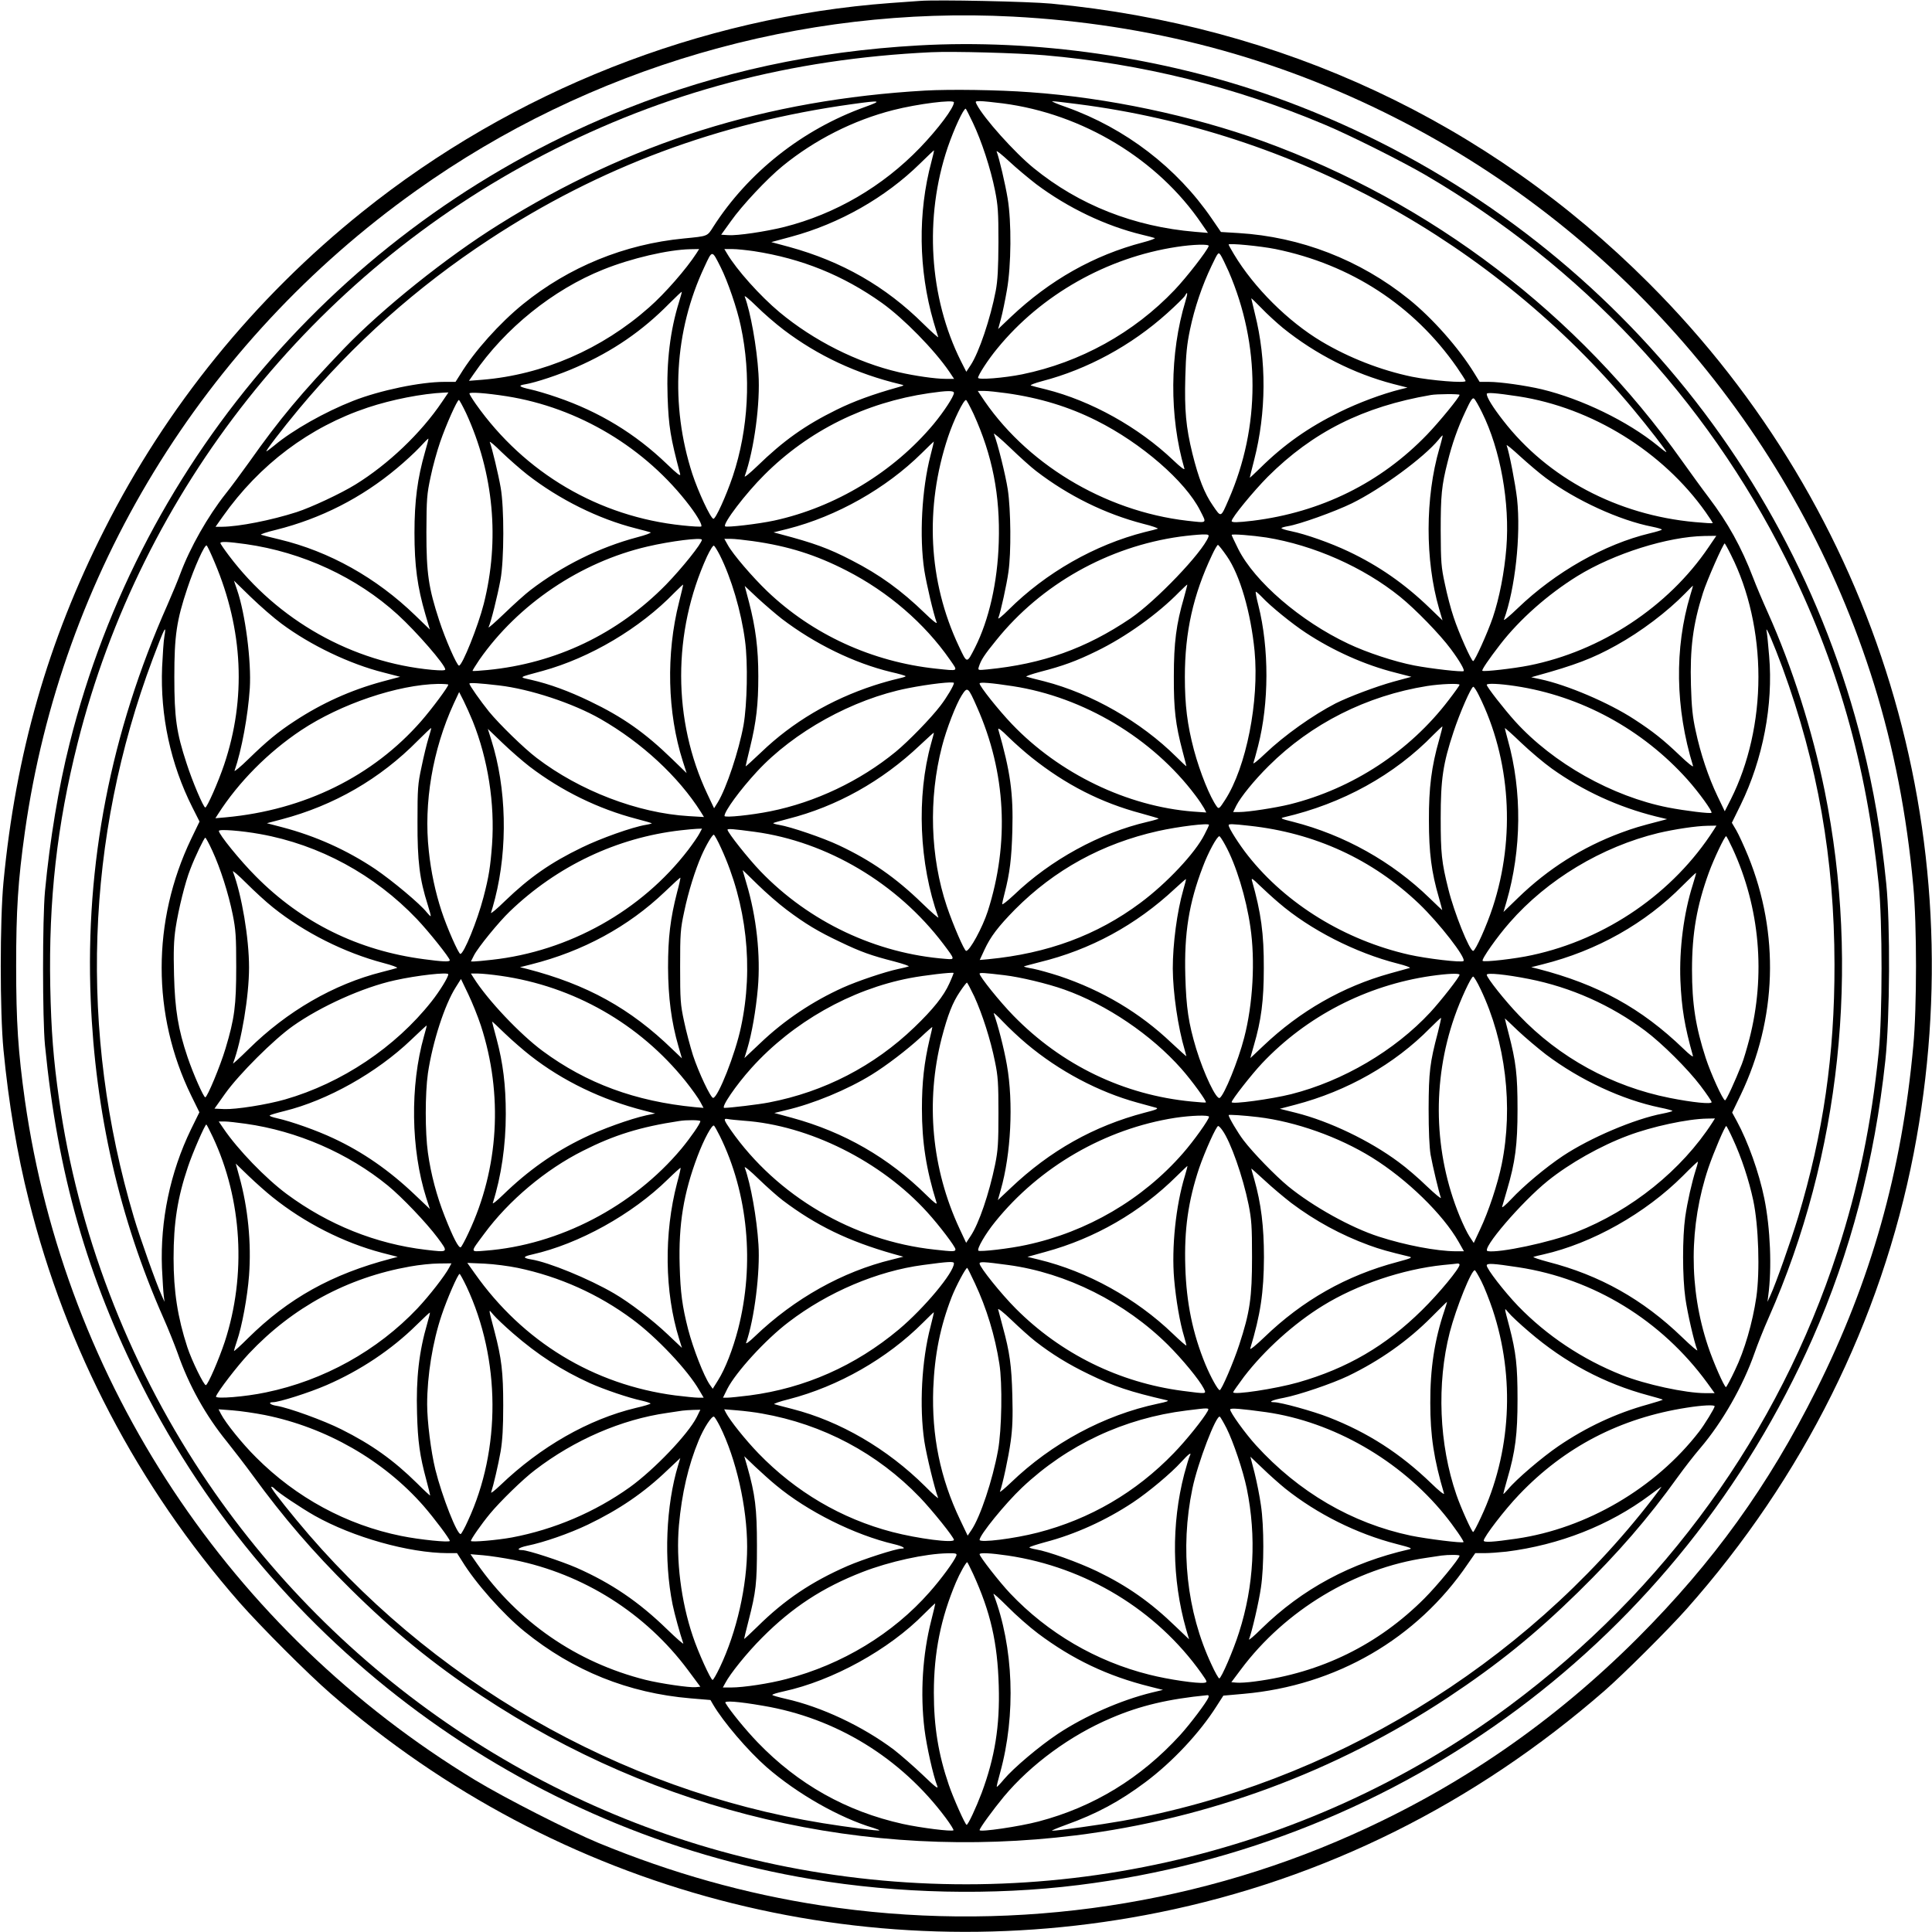  <svg version="1.0" xmlns="http://www.w3.org/2000/svg"
 width="1280pt" height="1280pt" viewBox="0 0 1280 1280"
 preserveAspectRatio="xMidYMid meet"><g transform="translate(0,1280) scale(0.1,-0.1)"
fill="#000000" stroke="none">
<path d="M6095 12794 c-27 -2 -115 -8 -195 -14 -1261 -93 -2502 -583 -3500
-1384 -715 -573 -1298 -1291 -1709 -2106 -374 -738 -587 -1484 -668 -2335 -24
-254 -24 -859 0 -1110 34 -353 91 -692 168 -997 247 -988 722 -1894 1395
-2664 141 -160 451 -471 604 -604 1509 -1315 3526 -1848 5490 -1450 1091 221
2089 718 2950 1468 124 108 426 409 544 542 771 868 1289 1909 1505 3020 409
2113 -242 4251 -1755 5764 -1068 1069 -2434 1707 -3959 1852 -150 14 -756 27
-870 18z m615 -104 c908 -48 1740 -268 2533 -670 1521 -771 2667 -2127 3173
-3753 130 -419 217 -865 260 -1337 24 -255 24 -805 0 -1060 -76 -831 -280
-1556 -643 -2280 -318 -635 -681 -1139 -1182 -1641 -557 -557 -1182 -988
-1894 -1305 -1093 -488 -2324 -651 -3517 -468 -502 77 -987 213 -1475 414
-197 82 -618 296 -818 417 -1624 986 -2715 2633 -2982 4503 -45 322 -58 518
-58 890 0 370 12 563 58 890 241 1706 1176 3239 2592 4247 1146 817 2550 1226
3953 1153z"/>
<path d="M6085 12499 c-689 -39 -1323 -176 -1935 -419 -1836 -729 -3211 -2296
-3689 -4206 -73 -289 -131 -641 -163 -979 -17 -184 -17 -844 0 -1020 84 -852
279 -1534 643 -2255 873 -1728 2532 -2952 4436 -3270 573 -96 1200 -110 1768
-39 2150 266 3983 1630 4863 3620 251 567 412 1182 483 1844 30 280 33 902 6
1170 -35 345 -82 619 -158 924 -494 1987 -1957 3597 -3899 4290 -735 262
-1579 384 -2355 340z m835 -65 c645 -56 1262 -209 1857 -460 165 -69 512 -243
668 -334 1032 -604 1854 -1480 2386 -2541 341 -682 535 -1362 616 -2159 25
-247 25 -862 0 -1110 -48 -475 -136 -899 -273 -1321 -391 -1203 -1145 -2247
-2174 -3011 -1359 -1009 -3101 -1397 -4783 -1067 -1580 310 -2987 1256 -3882
2609 -493 746 -821 1606 -944 2480 -37 260 -52 450 -58 745 -11 573 44 1068
182 1615 422 1673 1555 3102 3092 3897 797 413 1632 633 2563 677 144 7 576
-5 750 -20z"/>
<path d="M6130 12200 c-1054 -61 -1956 -344 -2825 -888 -347 -216 -772 -557
-1025 -820 -283 -295 -429 -470 -628 -752 -53 -74 -123 -169 -156 -210 -119
-150 -237 -358 -301 -530 -15 -41 -54 -135 -86 -208 -376 -847 -545 -1716
-508 -2616 30 -746 190 -1448 481 -2106 33 -74 75 -180 95 -235 74 -213 186
-414 327 -587 44 -55 121 -155 170 -222 204 -280 400 -508 648 -753 283 -280
548 -497 868 -708 1169 -774 2543 -1097 3935 -925 882 110 1724 422 2470 915
330 219 575 417 859 695 268 263 464 489 662 765 44 61 110 146 148 190 147
172 284 413 360 630 19 55 61 161 94 235 476 1077 608 2319 371 3490 -81 398
-215 821 -376 1180 -36 80 -80 184 -98 232 -78 204 -167 364 -295 533 -42 55
-120 163 -175 240 -692 976 -1659 1713 -2779 2120 -472 170 -1031 288 -1541
324 -213 16 -533 20 -695 11z m-400 -109 c-414 -149 -773 -433 -1004 -793 -41
-65 -34 -62 -196 -78 -393 -38 -760 -188 -1065 -435 -154 -125 -322 -312 -414
-463 l-33 -52 -74 0 c-158 0 -427 -56 -605 -126 -186 -73 -399 -193 -521 -295
-26 -21 -49 -39 -53 -39 -8 0 102 144 215 280 361 433 781 808 1261 1123 727
478 1521 775 2404 897 193 27 204 24 85 -19z m590 31 c0 -36 -103 -174 -225
-301 -248 -257 -560 -439 -900 -525 -126 -31 -308 -58 -370 -54 l-47 3 64 89
c73 104 241 283 343 366 213 174 470 304 734 371 161 41 401 71 401 51z m324
-7 c530 -69 1028 -371 1317 -797 l42 -61 -84 7 c-405 34 -769 177 -1070 422
-127 103 -332 332 -378 422 -11 21 -10 22 23 22 19 0 87 -7 150 -15z m498 -5
c1430 -183 2754 -911 3677 -2019 104 -125 221 -276 221 -286 0 -3 -26 16 -57
42 -200 163 -504 310 -769 374 -107 25 -274 49 -350 49 l-61 0 -37 60 c-103
167 -276 362 -431 487 -325 262 -719 414 -1130 439 l-116 7 -61 89 c-231 337
-571 598 -963 738 -61 21 -102 39 -93 39 10 1 86 -8 170 -19z m-696 -124 c58
-122 117 -303 146 -447 20 -100 23 -143 23 -344 -1 -176 -5 -252 -18 -322 -35
-183 -111 -409 -166 -492 l-29 -44 -35 69 c-212 423 -245 954 -88 1418 43 125
104 256 119 256 2 0 23 -42 48 -94z m-275 -257 c-91 -338 -86 -716 14 -1061
14 -47 28 -93 31 -101 3 -8 -41 31 -98 87 -251 249 -540 414 -889 510 l-119
32 133 36 c319 86 624 260 852 484 50 49 91 88 93 88 1 -1 -6 -35 -17 -75z
m694 -149 c211 -158 461 -277 701 -335 38 -9 76 -19 84 -22 8 -2 -27 -16 -78
-29 -325 -85 -617 -250 -875 -494 l-84 -80 18 66 c10 36 28 122 40 192 29 162
31 452 5 607 -15 92 -56 268 -73 311 -4 11 33 -19 83 -65 49 -46 130 -113 179
-151z m1585 -430 c499 -102 916 -373 1202 -783 31 -45 57 -86 58 -91 0 -16
-230 3 -355 28 -207 43 -419 126 -600 234 -221 132 -447 356 -580 578 -19 32
-35 60 -35 64 0 10 211 -10 310 -30z m-442 20 c-11 -33 -147 -208 -226 -291
-270 -284 -625 -480 -1010 -559 -119 -24 -292 -38 -292 -23 0 18 68 123 128
195 290 355 726 602 1187 672 109 17 218 20 213 6z m-3393 -47 c-67 -104 -210
-268 -315 -360 -313 -277 -704 -446 -1104 -479 l-89 -7 32 46 c207 302 525
558 857 691 186 75 431 132 578 135 l58 1 -17 -27z m380 13 c317 -49 591 -160
848 -343 144 -103 347 -310 446 -455 l32 -48 -58 0 c-66 0 -204 20 -308 44
-276 64 -564 209 -791 398 -128 107 -284 281 -347 388 l-18 30 53 0 c29 0 94
-7 143 -14z m-220 -107 c45 -89 109 -274 133 -390 70 -326 51 -682 -53 -994
-45 -133 -115 -287 -129 -282 -20 6 -100 179 -139 297 -148 457 -120 947 80
1372 53 114 49 114 108 -3z m3365 -27 c211 -488 211 -1029 0 -1512 -53 -122
-49 -120 -104 -40 -57 82 -95 181 -136 345 -43 176 -53 287 -47 508 4 153 11
217 31 313 30 144 81 294 143 423 43 90 45 93 60 71 8 -12 32 -61 53 -108z
m-3641 -202 c-59 -189 -84 -396 -76 -629 7 -198 19 -270 83 -511 5 -19 -17 -2
-88 66 -208 200 -447 346 -728 442 -63 22 -142 45 -175 52 -77 17 -86 26 -35
34 67 11 228 64 340 114 240 105 436 240 614 421 44 44 81 79 83 78 1 -2 -7
-32 -18 -67z m3355 5 c-105 -346 -108 -765 -7 -1110 3 -12 -27 11 -73 55 -231
220 -546 395 -844 470 -47 11 -92 23 -100 26 -8 3 26 16 75 29 299 78 590 236
827 449 59 53 113 106 119 117 18 34 19 16 3 -36z m-2662 -190 c227 -172 484
-292 773 -361 29 -7 29 -7 -20 -21 -161 -45 -290 -92 -403 -148 -209 -103
-351 -204 -526 -374 -49 -47 -86 -77 -82 -66 63 177 104 487 91 680 -11 178
-53 410 -91 510 -4 11 30 -17 77 -63 46 -46 127 -116 181 -157z m3308 12 c216
-174 470 -303 731 -371 l94 -24 -45 -11 c-124 -31 -279 -89 -405 -151 -206
-101 -368 -215 -526 -371 -38 -37 -69 -66 -69 -64 0 2 13 55 29 117 81 315 83
661 5 970 -13 53 -24 99 -24 101 0 3 30 -26 68 -65 37 -39 101 -97 142 -131z
m-2180 -430 c0 -23 -67 -125 -134 -206 -265 -318 -652 -552 -1057 -640 -107
-23 -316 -47 -325 -38 -17 17 137 219 260 341 293 293 668 479 1090 541 123
18 166 18 166 2z m348 -2 c221 -31 414 -90 597 -182 296 -148 588 -401 686
-595 45 -89 52 -83 -86 -68 -551 64 -1078 383 -1369 833 l-18 27 43 0 c24 0
90 -7 147 -15z m-3739 -57 c-140 -208 -357 -414 -574 -548 -97 -60 -294 -152
-390 -183 -168 -54 -382 -96 -493 -97 l-44 0 48 68 c244 345 574 593 961 722
160 53 358 92 506 99 l28 1 -42 -62z m426 37 c478 -75 924 -342 1217 -730 51
-68 82 -124 74 -133 -4 -3 -60 0 -125 7 -552 57 -1045 346 -1369 805 -23 33
-42 64 -42 69 0 11 110 3 245 -18z m6705 -1 c487 -75 957 -366 1241 -768 27
-38 48 -71 46 -72 -2 -2 -55 1 -118 7 -514 47 -975 291 -1271 674 -67 86 -108
152 -108 175 0 11 57 7 210 -16z m-390 10 c0 -15 -135 -180 -215 -263 -308
-320 -703 -515 -1155 -571 -102 -12 -140 -13 -140 -2 0 22 144 197 239 293
298 297 632 465 1081 542 38 7 190 8 190 1z m149 -117 c122 -246 185 -598 161
-897 -13 -161 -46 -332 -90 -462 -35 -102 -119 -288 -130 -288 -12 0 -96 189
-129 290 -18 52 -44 151 -58 220 -25 114 -27 145 -28 355 0 234 6 298 46 455
29 118 67 226 117 332 35 76 48 96 58 87 7 -5 31 -47 53 -92z m-6731 -4 c183
-398 224 -840 117 -1264 -37 -146 -142 -409 -164 -409 -14 0 -91 176 -131 299
-71 217 -85 312 -85 586 1 221 3 250 28 366 14 69 43 172 63 230 39 114 113
279 124 279 4 0 25 -39 48 -87z m3362 -5 c125 -275 177 -538 167 -852 -8 -265
-65 -513 -157 -696 -56 -109 -52 -109 -108 10 -202 428 -227 917 -71 1385 37
111 102 245 119 245 4 0 26 -42 50 -92z m415 -379 c215 -165 458 -284 708
-349 62 -15 105 -31 97 -33 -8 -3 -46 -13 -85 -22 -331 -84 -656 -269 -904
-516 -41 -41 -71 -65 -67 -54 16 42 56 224 67 305 19 127 16 413 -4 546 -15
98 -68 310 -92 369 -5 11 43 -30 106 -90 63 -61 141 -131 174 -156z m2671 149
c-94 -325 -95 -738 -2 -1060 l23 -78 -86 83 c-166 160 -336 278 -536 373 -120
57 -284 115 -382 135 -35 7 -63 16 -63 20 0 3 19 9 43 13 76 12 310 96 423
151 197 97 478 304 575 422 13 17 25 29 27 28 1 -1 -8 -40 -22 -87z m-6720
-22 c-50 -174 -70 -324 -70 -536 0 -217 19 -359 73 -543 l29 -98 -96 93 c-259
251 -571 425 -900 504 -59 14 -114 28 -122 31 -8 3 37 18 100 33 295 74 565
211 800 408 52 43 120 106 150 138 30 33 56 59 58 58 2 -1 -8 -41 -22 -88z
m677 -150 c212 -165 472 -294 717 -356 47 -12 92 -24 100 -27 8 -3 -32 -18
-90 -33 -248 -66 -493 -187 -705 -349 -33 -25 -111 -95 -174 -156 -63 -60
-109 -101 -104 -90 15 30 59 206 79 315 24 131 25 476 1 610 -15 87 -57 262
-72 301 -3 9 32 -20 78 -66 47 -45 123 -112 170 -149z m2672 127 c-58 -224
-75 -539 -41 -763 15 -92 60 -286 82 -345 3 -11 -31 16 -77 61 -160 155 -302
257 -485 351 -154 80 -251 115 -474 174 l-45 12 93 23 c326 83 652 268 888
501 43 43 80 78 81 78 1 0 -9 -42 -22 -92z m4077 -150 c197 -147 488 -281 706
-323 34 -7 62 -15 62 -19 0 -3 -35 -14 -78 -24 -302 -72 -627 -257 -876 -496
-55 -53 -96 -87 -92 -76 74 203 113 557 87 800 -11 97 -52 309 -69 354 -3 9
37 -24 90 -73 53 -48 129 -113 170 -143z m-2236 -390 c-40 -104 -349 -426
-516 -540 -296 -200 -582 -302 -948 -338 -63 -6 -64 -6 -57 17 14 45 36 79
115 176 298 371 742 621 1220 687 52 7 117 13 144 14 41 1 47 -1 42 -16z m384
-4 c314 -51 642 -196 885 -392 103 -83 266 -251 337 -347 58 -78 93 -139 85
-146 -8 -8 -218 16 -327 37 -130 25 -315 86 -437 144 -318 150 -620 411 -729
627 -24 48 -44 91 -44 94 0 8 138 -3 230 -17z m2930 -64 c-267 -395 -713 -689
-1190 -784 -101 -20 -301 -43 -309 -35 -6 5 43 77 118 174 129 167 316 332
511 453 243 150 600 262 843 266 l78 1 -51 -75z m-6670 49 c0 -24 -131 -188
-238 -298 -319 -325 -728 -521 -1182 -565 -52 -5 -97 -8 -99 -6 -2 2 19 35 45
74 257 368 670 647 1113 750 153 36 361 62 361 45z m338 -9 c234 -33 418 -91
622 -196 275 -141 516 -349 683 -589 56 -81 63 -76 -92 -60 -423 45 -818 226
-1118 513 -97 93 -227 244 -261 306 l-23 41 43 0 c24 0 89 -7 146 -15z m-3359
-20 c375 -53 735 -220 1006 -467 125 -114 314 -332 315 -363 0 -8 -28 -8 -87
-3 -529 49 -1024 328 -1347 758 -31 41 -56 78 -56 82 0 12 53 9 169 -7z m9840
-73 c117 -232 181 -518 181 -807 0 -291 -65 -576 -182 -809 l-41 -81 -48 100
c-60 125 -113 283 -145 434 -20 90 -27 158 -31 301 -7 244 13 402 79 610 25
81 135 330 145 330 1 0 21 -35 42 -78z m-10046 -50 c188 -445 209 -901 62
-1338 -38 -113 -113 -284 -125 -284 -12 0 -86 174 -124 293 -67 203 -81 302
-81 572 0 275 15 374 86 587 47 141 115 292 128 284 5 -3 29 -54 54 -114z
m3346 50 c76 -151 142 -374 167 -567 20 -146 14 -423 -10 -560 -31 -170 -113
-416 -170 -510 l-25 -40 -45 95 c-230 488 -231 1071 -2 1573 21 44 40 75 46
72 6 -4 23 -32 39 -63z m3360 -8 c86 -124 158 -371 183 -628 31 -332 -55 -768
-195 -985 -38 -59 -42 -62 -55 -45 -45 61 -111 224 -152 376 -44 167 -60 296
-60 483 0 297 55 544 180 808 17 37 35 67 39 67 4 0 31 -34 60 -76z m-6264
-446 c192 -143 453 -268 678 -324 l108 -28 -120 -32 c-209 -57 -399 -143 -580
-262 -109 -71 -184 -133 -305 -251 -54 -53 -96 -87 -92 -77 47 135 89 365 101
546 11 180 -30 496 -85 654 l-20 59 112 -109 c62 -60 154 -140 203 -176z
m2634 143 c-87 -343 -78 -733 25 -1055 l25 -78 -97 94 c-179 174 -327 278
-544 382 -141 68 -267 114 -389 142 -83 19 -90 14 76 59 313 86 644 281 874
519 30 30 56 54 57 53 1 -1 -11 -53 -27 -116z m3345 29 c-51 -174 -67 -299
-67 -520 -1 -220 11 -320 58 -498 14 -52 25 -96 25 -98 0 -3 -30 25 -67 62
-234 232 -560 419 -874 500 -57 14 -111 28 -119 31 -8 2 35 17 95 33 144 37
236 70 370 136 192 93 407 247 549 393 28 28 51 49 52 48 1 -1 -9 -40 -22 -87z
m-2664 -140 c218 -166 478 -293 722 -352 54 -12 98 -25 98 -28 0 -4 -26 -11
-57 -18 -32 -7 -100 -26 -152 -43 -288 -94 -541 -244 -748 -443 -57 -54 -103
-96 -103 -93 0 3 13 59 29 124 42 171 55 287 55 473 0 184 -18 323 -62 492
l-28 106 85 -80 c48 -44 120 -106 161 -138z m6019 158 c-106 -352 -100 -750
18 -1133 3 -11 -37 21 -89 71 -109 104 -177 158 -300 238 -168 110 -447 229
-623 266 l-60 13 35 10 c254 70 373 115 529 202 163 90 338 223 456 344 27 28
50 51 51 51 1 0 -6 -28 -17 -62z m-2838 -14 c57 -61 200 -177 290 -236 182
-120 393 -214 592 -264 l108 -28 -118 -32 c-116 -32 -296 -100 -384 -144 -151
-78 -339 -211 -467 -333 -47 -45 -82 -73 -78 -62 4 11 18 61 31 112 73 283 74
648 2 933 -13 50 -20 90 -17 90 3 0 22 -16 41 -36z m3449 -469 c233 -638 343
-1264 344 -1965 1 -600 -74 -1118 -241 -1674 -47 -156 -148 -441 -183 -517
l-20 -44 5 40 c25 183 14 448 -26 645 -35 172 -109 378 -182 512 l-31 57 57
118 c240 503 258 1066 49 1581 -27 66 -62 142 -78 170 l-30 51 58 118 c148
303 217 664 189 987 -6 77 -14 152 -17 166 -9 46 46 -83 106 -245z m-10721
208 c-5 -27 -11 -118 -15 -203 -13 -322 56 -642 201 -930 l47 -93 -56 -116
c-260 -544 -260 -1164 0 -1698 l55 -112 -56 -114 c-138 -285 -204 -604 -192
-917 4 -80 9 -163 12 -185 l5 -40 -20 45 c-33 71 -144 383 -183 515 -365 1228
-321 2512 125 3700 79 210 92 234 77 148z m2216 -324 c207 -24 491 -118 673
-222 274 -157 517 -382 665 -616 l21 -34 -101 6 c-338 20 -723 168 -1008 386
-83 63 -246 222 -315 306 -57 71 -130 174 -130 186 0 7 67 3 195 -12z m3015
16 c0 -16 -48 -97 -89 -150 -63 -83 -212 -236 -297 -306 -237 -194 -532 -334
-830 -394 -124 -25 -304 -44 -304 -31 0 32 103 173 215 294 244 264 635 480
998 552 140 28 307 47 307 35z m390 -21 c469 -72 926 -345 1210 -724 23 -30
48 -68 57 -84 l15 -29 -86 6 c-437 34 -888 251 -1202 580 -87 91 -214 250
-214 269 0 10 77 4 220 -18z m-3740 10 c0 -14 -106 -157 -179 -241 -320 -366
-774 -590 -1295 -638 l-69 -6 18 28 c135 211 331 409 550 555 262 174 640 302
908 307 37 0 67 -2 67 -5z m6700 -1 c0 -4 -32 -49 -72 -101 -258 -339 -636
-587 -1053 -691 -94 -23 -275 -51 -334 -51 l-41 0 21 43 c30 58 118 167 214
262 282 281 650 466 1050 530 89 14 215 19 215 8z m368 -8 c436 -65 844 -287
1142 -620 75 -84 167 -211 159 -220 -8 -7 -173 13 -287 35 -371 73 -762 293
-1014 571 -73 81 -188 228 -188 242 0 11 82 8 188 -8z m-240 -62 c210 -421
244 -940 92 -1403 -40 -123 -115 -290 -130 -290 -24 0 -126 254 -164 408 -45
180 -51 237 -51 472 0 257 15 360 85 571 41 125 117 299 131 299 5 0 22 -26
37 -57z m-3325 -78 c192 -433 216 -900 71 -1353 -35 -108 -119 -262 -143 -262
-12 0 -86 171 -128 295 -110 328 -122 713 -32 1060 29 114 93 279 130 337 39
61 42 59 102 -77z m-3341 -93 c101 -252 147 -546 128 -817 -11 -147 -21 -213
-57 -350 -41 -157 -130 -375 -153 -375 -12 0 -90 177 -125 285 -40 122 -70
260 -84 397 -35 316 25 671 165 976 l36 77 30 -59 c16 -32 43 -93 60 -134z
m3703 -241 c226 -180 459 -299 726 -370 61 -17 113 -32 115 -34 2 -2 -31 -12
-74 -22 -315 -73 -642 -252 -884 -484 -43 -40 -78 -68 -78 -61 0 7 7 40 16 73
34 132 46 229 51 412 7 250 -13 393 -93 672 -4 15 19 -2 68 -51 41 -40 110
-101 153 -135z m2700 119 c-51 -179 -69 -319 -68 -535 0 -215 17 -344 66 -512
13 -46 23 -83 22 -83 -1 0 -38 36 -83 79 -250 243 -565 419 -904 506 -81 20
-89 24 -63 30 389 90 733 280 994 549 30 30 56 54 57 53 2 -1 -8 -41 -21 -87z
m-6696 10 c-11 -35 -32 -121 -46 -190 -25 -115 -27 -143 -27 -365 -1 -260 14
-381 68 -550 13 -41 22 -75 19 -75 -3 0 -14 12 -26 26 -43 55 -227 209 -342
287 -187 125 -393 218 -614 276 l-103 27 99 26 c345 91 651 267 902 522 47 47
86 84 88 83 1 -2 -7 -32 -18 -67z m7442 -202 c207 -148 441 -255 689 -317 l75
-18 -45 -12 c-139 -36 -173 -46 -260 -78 -256 -95 -483 -238 -682 -431 l-97
-94 20 68 c100 344 104 733 9 1071 -11 40 -20 76 -20 79 0 3 49 -40 108 -97
60 -57 151 -134 203 -171z m-6772 13 c213 -162 455 -280 707 -346 54 -14 99
-27 102 -29 2 -2 -16 -7 -40 -11 -90 -15 -298 -89 -423 -150 -207 -100 -347
-198 -509 -354 -54 -53 -96 -88 -93 -78 4 10 16 53 27 95 85 335 76 731 -25
1050 l-23 73 98 -94 c54 -52 135 -122 179 -156z m2660 154 c-98 -352 -80 -798
48 -1153 3 -9 -45 33 -108 94 -174 169 -339 284 -552 384 -104 49 -317 122
-395 135 -24 4 -41 9 -39 12 3 2 47 15 98 28 321 81 622 249 874 488 50 47 91
84 92 83 1 -1 -7 -33 -18 -71z m1841 -540 c0 -3 -13 -32 -30 -64 -61 -122
-250 -323 -425 -453 -287 -214 -614 -335 -1007 -373 l-57 -5 31 67 c40 87 91
154 203 268 262 263 577 436 947 519 134 30 338 55 338 41z m268 -6 c433 -47
814 -222 1123 -516 134 -128 315 -361 295 -380 -11 -12 -246 16 -361 42 -423
96 -812 334 -1066 655 -58 73 -129 184 -129 203 0 9 23 9 138 -4z m3077 -26
c-267 -418 -712 -725 -1205 -831 -107 -24 -318 -48 -327 -38 -10 9 96 160 179
254 249 285 610 502 985 593 107 25 250 47 327 48 l58 1 -17 -27z m-9631 -29
c392 -70 758 -269 1038 -563 79 -83 217 -256 218 -273 0 -12 -52 -9 -171 7
-435 57 -810 242 -1114 549 -104 104 -245 278 -245 301 0 13 148 2 274 -21z
m2910 4 c-9 -18 -43 -67 -74 -108 -308 -403 -790 -673 -1302 -729 -54 -6 -106
-11 -118 -11 l-20 0 20 40 c27 53 164 221 237 291 314 302 711 490 1133 538
41 5 90 9 108 10 l33 1 -17 -32z m366 11 c480 -65 945 -341 1249 -742 80 -106
79 -105 18 -100 -461 35 -905 244 -1229 581 -80 83 -218 257 -218 275 0 8 38
5 180 -14z m-222 -109 c169 -368 216 -790 131 -1185 -37 -177 -151 -465 -184
-469 -16 -2 -97 170 -134 283 -18 57 -45 158 -59 225 -24 111 -26 141 -26 361
0 222 2 249 27 365 27 131 73 276 114 370 31 71 72 140 82 140 4 0 27 -41 49
-90z m3339 22 c72 -130 139 -349 167 -543 33 -222 17 -512 -41 -734 -39 -152
-132 -381 -162 -399 -22 -14 -104 157 -156 326 -51 170 -66 271 -72 483 -8
282 24 482 116 722 35 94 94 203 110 203 3 0 21 -26 38 -58z m3362 -24 c181
-392 220 -839 111 -1262 -16 -61 -38 -136 -50 -166 -45 -114 -103 -240 -111
-240 -14 0 -94 176 -128 280 -67 206 -91 359 -91 585 0 243 32 425 112 645 32
88 104 240 114 240 3 0 22 -37 43 -82z m-10072 -15 c53 -115 106 -280 135
-423 20 -100 23 -144 23 -345 0 -257 -11 -343 -71 -542 -35 -117 -121 -323
-134 -323 -11 0 -79 153 -117 265 -63 186 -84 316 -90 545 -4 159 -2 229 11
315 18 118 63 302 97 387 32 84 92 208 99 208 4 0 25 -39 47 -87z m403 -376
c206 -165 472 -299 730 -367 58 -15 98 -30 90 -33 -8 -3 -53 -15 -100 -27
-318 -80 -629 -260 -883 -511 -60 -59 -106 -101 -103 -94 56 146 106 446 106
635 0 194 -48 480 -107 636 -4 10 36 -24 88 -76 52 -52 132 -126 179 -163z
m3401 -14 c125 -94 210 -145 354 -213 139 -67 208 -91 360 -130 61 -16 103
-31 95 -33 -8 -3 -40 -11 -70 -17 -88 -19 -267 -79 -365 -123 -200 -90 -389
-216 -548 -368 l-105 -99 19 62 c30 100 57 254 70 401 19 217 -9 474 -76 696
-14 47 -25 85 -25 86 0 2 44 -41 98 -94 55 -54 141 -129 193 -168z m6004 165
c-60 -189 -90 -425 -82 -633 8 -185 28 -304 83 -500 4 -12 -21 6 -62 46 -280
270 -566 427 -964 530 l-45 11 75 19 c360 90 681 271 929 523 47 47 86 84 88
83 1 -2 -9 -37 -22 -79z m-6729 -49 c-45 -175 -60 -300 -60 -499 1 -199 22
-361 69 -523 l23 -79 -62 59 c-280 272 -567 431 -966 534 l-45 11 75 19 c342
86 643 250 884 480 56 54 102 96 104 94 1 -1 -8 -45 -22 -96z m3986 -70 c207
-178 508 -332 788 -403 52 -13 88 -26 80 -29 -8 -2 -67 -19 -130 -36 -313 -87
-597 -249 -840 -480 -47 -44 -85 -81 -86 -81 -1 0 10 37 23 83 49 167 66 297
66 512 1 229 -18 368 -79 583 -5 17 8 9 49 -32 31 -30 89 -83 129 -117z m-632
87 c-42 -146 -70 -360 -70 -523 1 -160 34 -389 80 -543 5 -19 10 -36 10 -38 0
-2 -44 38 -99 89 -209 199 -457 347 -744 443 -59 19 -137 41 -172 48 -36 6
-63 13 -61 15 2 2 48 14 102 28 338 82 640 246 899 488 39 36 71 64 72 63 2
-1 -6 -33 -17 -70z m-1550 -621 c-37 -83 -107 -171 -232 -291 -267 -257 -598
-428 -963 -498 -65 -13 -258 -36 -296 -36 -26 0 77 151 181 266 272 301 656
519 1048 594 93 18 279 40 290 34 1 0 -11 -32 -28 -69z m365 54 c103 -12 287
-56 396 -95 280 -99 577 -300 776 -525 70 -79 170 -217 162 -223 -2 -2 -44 1
-94 6 -450 43 -861 241 -1181 569 -90 92 -224 259 -224 278 0 8 31 6 165 -10z
m-3685 6 c0 -19 -57 -112 -111 -180 -239 -303 -595 -541 -970 -649 -122 -35
-327 -67 -403 -64 l-65 3 71 100 c92 129 322 358 448 447 185 131 465 257 675
303 147 33 355 56 355 40z m347 -10 c484 -69 920 -318 1225 -698 43 -54 87
-116 98 -138 l21 -39 -58 5 c-393 38 -717 157 -1008 372 -151 112 -366 339
-458 486 l-17 27 47 0 c27 0 94 -7 150 -15z m6353 7 c0 -15 -124 -173 -194
-249 -236 -254 -578 -455 -921 -542 -132 -33 -395 -69 -395 -53 0 15 133 185
202 258 294 311 691 516 1118 578 112 16 190 19 190 8z m460 -28 c278 -55 543
-173 770 -343 111 -83 282 -253 366 -364 41 -54 74 -103 74 -109 0 -15 -127
-2 -278 28 -382 76 -731 267 -998 547 -91 94 -214 249 -214 269 0 15 128 2
280 -28z m-320 -69 c165 -346 217 -776 139 -1160 -26 -128 -88 -315 -143 -430
l-42 -90 -27 41 c-15 22 -45 84 -67 138 -171 417 -183 890 -34 1318 40 116
111 268 124 268 5 0 28 -38 50 -85z m-6624 -240 c148 -455 119 -946 -81 -1371
-23 -50 -47 -94 -52 -97 -14 -9 -51 64 -106 203 -53 134 -92 279 -112 423 -19
135 -19 392 0 526 31 208 111 455 185 571 l34 54 48 -100 c26 -54 64 -148 84
-209z m3269 193 c53 -116 108 -287 137 -432 20 -96 23 -142 23 -341 0 -198 -3
-245 -22 -340 -40 -193 -107 -392 -163 -475 l-29 -44 -44 94 c-185 397 -226
841 -118 1263 40 153 72 235 121 307 22 33 43 60 46 60 3 0 25 -42 49 -92z
m346 -313 c215 -181 478 -320 734 -390 55 -15 111 -30 124 -34 19 -6 3 -13
-76 -33 -335 -88 -626 -251 -887 -499 l-85 -80 19 67 c68 237 85 578 41 828
-19 110 -61 271 -87 341 -4 11 23 -14 61 -54 38 -40 108 -106 156 -146z m2725
74 c-53 -201 -60 -260 -61 -504 0 -149 5 -257 13 -305 14 -77 55 -249 68 -285
4 -11 -37 23 -92 75 -54 53 -139 126 -189 162 -190 141 -456 269 -678 325
l-108 27 103 27 c343 90 657 268 893 508 38 38 71 69 72 67 2 -2 -8 -45 -21
-97z m716 -145 c226 -170 505 -300 756 -352 45 -9 82 -19 82 -22 0 -3 -29 -11
-65 -18 -185 -35 -479 -160 -660 -280 -114 -76 -261 -199 -344 -288 -36 -38
-62 -60 -59 -49 3 11 18 60 32 110 55 185 70 301 70 535 0 230 -10 315 -59
503 -14 53 -25 98 -25 100 0 1 39 -36 87 -82 49 -46 132 -116 185 -157z
m-6728 -8 c213 -167 474 -293 754 -364 l73 -19 -58 -12 c-108 -24 -298 -92
-418 -151 -196 -95 -366 -215 -531 -375 -41 -40 -72 -65 -69 -55 56 176 86
382 86 589 0 191 -18 337 -61 498 -17 62 -30 113 -30 115 0 2 39 -34 86 -80
47 -45 123 -111 168 -146z m-705 129 c-93 -329 -87 -750 15 -1071 l24 -74
-100 95 c-169 161 -345 283 -538 373 -110 52 -276 111 -373 133 -32 7 -54 15
-50 19 4 4 48 17 97 29 285 70 612 254 840 472 56 54 102 96 103 95 1 -1 -7
-33 -18 -71z m3350 -20 c-36 -154 -51 -285 -51 -460 0 -222 28 -402 97 -623 5
-16 -16 0 -67 50 -251 248 -546 418 -890 512 l-118 32 77 19 c181 42 406 135
568 235 96 59 235 165 325 248 41 39 76 69 77 68 1 0 -7 -37 -18 -81z m2176
-516 c249 -30 534 -131 755 -268 232 -144 471 -377 574 -559 l35 -62 -57 0
c-124 1 -331 40 -507 97 -184 59 -437 200 -600 333 -84 69 -233 222 -296 305
-37 48 -99 153 -99 167 0 5 102 -2 195 -13z m-325 2 c0 -18 -101 -160 -173
-242 -267 -306 -635 -521 -1037 -607 -108 -24 -308 -47 -318 -38 -11 12 46
111 111 191 295 366 731 617 1192 689 105 16 225 20 225 7z m-3082 -26 c432
-30 910 -269 1216 -607 80 -88 186 -228 186 -245 0 -16 -14 -16 -138 -2 -540
58 -1045 355 -1351 793 -47 68 -50 78 -18 72 12 -3 59 -7 105 -11z m6417 -12
c-204 -316 -535 -582 -904 -727 -169 -67 -511 -139 -585 -125 -46 10 225 326
399 466 144 116 350 232 530 299 158 60 396 111 524 113 l53 1 -17 -27z
m-6705 9 c0 -16 -64 -108 -125 -182 -320 -383 -811 -639 -1299 -676 -104 -8
-103 -16 -8 112 163 221 407 426 655 550 205 104 379 158 637 197 48 8 140 7
140 -1z m-3013 -17 c342 -48 680 -195 943 -410 94 -77 255 -246 329 -345 74
-100 75 -98 -79 -80 -329 39 -644 165 -920 369 -140 104 -324 294 -419 434
l-32 47 38 0 c21 0 84 -7 140 -15z m-217 -88 c195 -415 223 -916 79 -1357 -39
-117 -110 -282 -125 -287 -12 -4 -94 163 -123 252 -64 196 -91 370 -91 589 0
236 26 400 95 605 30 91 113 281 122 281 2 0 22 -38 43 -83z m3359 7 c187
-379 232 -849 121 -1280 -35 -134 -85 -263 -133 -339 l-35 -56 -20 28 c-39 57
-109 236 -143 366 -39 153 -51 242 -56 422 -8 274 26 480 118 724 42 112 98
216 110 203 4 -4 21 -34 38 -68z m3330 37 c55 -77 135 -305 173 -491 20 -101
23 -144 23 -350 0 -267 -14 -364 -85 -580 -37 -114 -117 -300 -129 -300 -12 0
-60 87 -95 171 -84 204 -126 408 -133 646 -8 246 19 436 92 655 38 110 113
278 126 278 4 0 17 -13 28 -29z m3381 -55 c58 -125 107 -274 136 -410 35 -166
45 -469 20 -641 -25 -169 -78 -352 -141 -482 -29 -62 -57 -113 -60 -113 -11 0
-84 165 -119 271 -128 382 -126 800 3 1183 36 105 109 276 118 276 2 0 22 -38
43 -84z m-244 -203 c-28 -89 -56 -213 -71 -316 -19 -135 -19 -397 1 -538 14
-100 58 -290 79 -344 5 -11 -41 28 -101 86 -259 250 -545 411 -889 499 -60 16
-103 31 -95 33 8 3 38 10 65 16 323 73 676 272 925 521 52 53 97 95 99 94 1
-2 -4 -24 -13 -51z m-9431 -184 c213 -171 471 -302 725 -369 l105 -27 -45 -12
c-391 -102 -680 -263 -947 -527 -51 -51 -93 -89 -93 -84 0 4 9 33 20 66 33 96
69 289 80 434 16 214 -7 448 -64 653 l-24 88 86 -83 c48 -46 119 -109 157
-139z m3380 -21 c221 -167 435 -271 735 -356 l65 -18 -75 -19 c-327 -79 -647
-258 -909 -509 -35 -34 -61 -53 -58 -43 55 156 94 471 82 652 -11 176 -51 400
-91 510 -4 11 38 -23 92 -76 54 -52 126 -116 159 -141z m2665 161 c-60 -196
-89 -475 -71 -683 12 -138 38 -290 66 -381 8 -28 15 -54 15 -59 0 -5 -40 30
-89 77 -244 235 -567 414 -890 492 l-74 18 119 33 c328 89 629 263 869 501 39
38 71 69 72 68 1 -1 -6 -30 -17 -66z m-3364 -46 c-88 -335 -83 -724 13 -1032
l19 -61 -92 87 c-104 99 -255 214 -358 274 -166 97 -434 207 -549 225 -58 10
-55 19 8 33 307 69 661 265 898 498 44 43 82 77 84 76 2 -1 -8 -46 -23 -100z
m4069 -133 c160 -120 330 -212 515 -280 74 -27 128 -42 265 -75 26 -6 16 -11
-77 -36 -337 -89 -627 -253 -882 -499 -54 -52 -96 -86 -93 -75 68 225 90 372
91 605 0 205 -19 357 -64 516 -11 38 -20 70 -20 72 0 2 39 -33 88 -78 48 -45
128 -112 177 -150z m-2235 -400 c0 -61 -197 -297 -365 -438 -288 -241 -622
-389 -988 -437 -65 -8 -131 -15 -148 -15 l-29 0 29 59 c57 111 253 326 406
442 260 199 588 338 890 378 171 23 205 25 205 11z m360 -11 c385 -52 774
-247 1059 -530 96 -96 206 -230 235 -286 20 -40 26 -39 -138 -18 -421 55 -808
246 -1106 545 -96 96 -240 275 -240 299 0 13 28 12 190 -10z m-3704 -17 c-27
-52 -131 -186 -210 -270 -265 -280 -621 -478 -1004 -557 -136 -29 -337 -45
-331 -27 11 33 142 203 218 284 289 307 653 504 1067 577 60 11 146 20 192 20
l83 1 -15 -28z m454 -2 c277 -58 535 -174 760 -341 161 -119 367 -337 443
-470 l29 -49 -36 0 c-19 0 -88 7 -153 15 -540 71 -1008 355 -1328 809 l-49 69
115 -5 c63 -3 161 -16 219 -28z m6240 21 c0 -25 -136 -190 -249 -301 -239
-236 -495 -386 -821 -479 -148 -42 -430 -85 -430 -65 0 4 33 50 72 103 135
176 332 354 523 471 225 139 528 241 796 269 46 4 90 9 97 10 6 0 12 -3 12 -8z
m390 -17 c499 -76 949 -352 1251 -766 l49 -68 -62 0 c-130 0 -398 58 -553 120
-262 104 -497 261 -687 457 -93 97 -208 246 -208 269 0 16 40 14 210 -12z
m-3601 -106 c77 -164 133 -347 162 -533 21 -130 16 -438 -9 -575 -36 -196
-117 -440 -176 -527 l-25 -37 -50 105 c-132 276 -189 557 -178 869 9 225 46
411 123 609 29 73 92 191 102 191 2 0 25 -46 51 -102z m3356 12 c19 -37 52
-121 74 -186 150 -451 123 -950 -77 -1376 -25 -54 -48 -98 -52 -98 -9 0 -82
162 -111 247 -115 333 -131 736 -44 1076 43 165 147 423 167 411 4 -3 24 -36
43 -74z m-6724 -34 c226 -482 229 -1078 9 -1552 -20 -45 -42 -84 -47 -87 -22
-13 -125 250 -169 428 -29 119 -54 318 -54 431 0 189 36 413 96 591 36 108
108 273 119 273 3 0 24 -38 46 -84z m6478 -161 c-65 -193 -94 -383 -93 -610 0
-218 24 -373 91 -600 3 -11 -34 18 -83 66 -207 200 -422 338 -681 439 -105 41
-318 100 -363 100 -43 0 -7 16 65 29 99 19 318 93 427 145 211 102 396 233
552 390 56 56 102 102 103 101 1 0 -7 -27 -18 -60z m-2709 -202 c108 -84 218
-152 355 -218 167 -81 269 -115 515 -172 18 -4 3 -10 -60 -23 -355 -75 -702
-262 -973 -523 -43 -41 -76 -68 -72 -59 17 45 57 229 71 332 12 87 15 161 11
305 -5 198 -18 289 -63 453 -14 53 -28 106 -31 117 -4 11 35 -19 88 -70 52
-50 123 -114 159 -142z m3270 64 c237 -204 500 -344 792 -422 50 -13 92 -26
94 -28 2 -2 -42 -16 -99 -32 -210 -58 -407 -150 -592 -276 -106 -72 -281 -221
-333 -285 -18 -21 -32 -35 -32 -31 0 3 11 46 25 94 55 187 69 301 69 533 0
223 -10 310 -54 480 -36 137 -36 129 -5 93 14 -18 75 -75 135 -126z m-6732
-10 c167 -145 324 -246 511 -331 94 -42 255 -97 344 -116 31 -7 57 -16 57 -19
0 -3 -44 -17 -98 -29 -313 -75 -631 -257 -896 -511 -38 -36 -66 -58 -62 -48
15 45 47 181 63 272 12 74 17 154 17 305 0 219 -11 311 -58 490 -42 161 -42
150 -6 108 17 -20 75 -75 128 -121z m-567 66 c-55 -189 -75 -363 -68 -597 5
-187 18 -280 62 -443 14 -52 25 -97 25 -101 0 -3 -39 33 -87 81 -155 153 -301
257 -501 357 -117 59 -349 143 -429 156 -43 6 -60 24 -25 24 41 0 240 63 355
113 224 97 432 236 597 399 47 46 86 83 88 82 2 -1 -6 -33 -17 -71z m3334 -22
c-59 -225 -75 -529 -41 -760 15 -96 68 -314 91 -374 4 -10 -35 24 -86 76 -251
249 -563 431 -879 512 -58 15 -112 29 -120 32 -8 2 35 18 97 33 328 85 650
269 888 507 39 39 71 70 72 69 1 -1 -9 -44 -22 -95z m5195 -528 c0 -12 -68
-123 -103 -168 -289 -374 -744 -641 -1210 -709 -157 -23 -217 -26 -217 -13 1
25 139 205 234 304 302 317 672 509 1113 577 100 16 183 20 183 9z m-3359 -32
c-27 -50 -143 -195 -225 -279 -250 -259 -555 -437 -901 -526 -155 -40 -385
-69 -385 -48 0 32 170 241 281 346 301 284 677 460 1089 511 152 19 153 19
141 -4z m388 -7 c444 -64 887 -318 1181 -679 62 -76 131 -177 126 -182 -8 -8
-241 21 -349 43 -390 82 -743 288 -1026 599 -71 78 -171 217 -171 237 0 11 73
5 239 -18z m-6634 -19 c406 -82 785 -299 1051 -602 72 -83 174 -219 174 -232
0 -12 -200 8 -322 33 -362 73 -696 254 -962 521 -90 89 -201 227 -232 287
l-16 31 93 -7 c52 -4 148 -18 214 -31z m2861 -14 c-58 -114 -281 -347 -443
-464 -231 -165 -501 -280 -781 -333 -98 -18 -272 -33 -272 -23 0 12 69 111
126 180 66 80 218 229 299 290 261 200 573 335 875 378 41 6 86 13 100 15 14
2 46 4 73 5 l47 1 -24 -49z m432 24 c404 -71 764 -262 1047 -556 83 -87 225
-264 225 -281 0 -23 -239 8 -408 52 -338 88 -641 267 -887 521 -87 90 -188
217 -215 268 l-12 24 86 -7 c48 -4 122 -13 164 -21z m-279 -83 c108 -216 181
-537 181 -800 0 -260 -69 -564 -181 -799 -22 -46 -43 -83 -48 -83 -12 0 -96
184 -131 290 -78 230 -112 505 -92 734 19 211 62 397 131 563 34 83 88 166
102 157 5 -3 22 -31 38 -62z m3357 -14 c45 -90 109 -279 134 -399 65 -318 48
-646 -51 -954 -37 -118 -118 -305 -131 -305 -5 0 -29 42 -52 93 -164 350 -209
766 -126 1165 35 169 158 491 182 476 4 -3 24 -37 44 -76z m-244 -185 c-5 -10
-21 -63 -36 -119 -86 -331 -82 -696 12 -1027 l20 -68 -87 83 c-166 161 -320
270 -523 368 -123 59 -325 132 -405 145 -24 4 -43 10 -43 13 0 4 47 19 105 35
196 51 402 144 581 263 104 69 254 195 319 267 51 56 73 71 57 40z m-2742
-192 c208 -174 523 -331 785 -392 55 -13 82 -29 48 -29 -37 0 -254 -70 -358
-115 -238 -104 -416 -223 -597 -402 -49 -48 -88 -84 -88 -81 0 3 13 56 29 119
50 195 56 247 56 499 0 247 -12 339 -64 523 l-20 69 72 -69 c40 -37 101 -93
137 -122z m3375 -23 c212 -169 475 -300 736 -367 97 -25 110 -30 84 -36 -385
-88 -708 -262 -978 -526 -48 -48 -85 -79 -82 -70 19 48 66 250 79 343 21 138
21 407 0 545 -8 58 -27 154 -42 214 l-28 108 81 -77 c44 -43 112 -103 150
-134z m-4022 155 c-81 -266 -96 -631 -37 -923 13 -64 50 -197 71 -258 3 -9
-45 33 -108 94 -186 181 -368 305 -599 407 -104 45 -323 117 -360 117 -44 0
-24 17 33 29 109 22 279 81 402 140 206 99 371 211 527 361 46 43 84 79 85 80
0 0 -6 -21 -14 -47z m-2673 -157 c18 -22 175 -127 265 -178 254 -143 624 -247
882 -248 l61 0 33 -52 c89 -146 272 -352 414 -467 322 -261 688 -408 1100
-443 l132 -11 18 -31 c67 -114 229 -304 353 -413 203 -177 484 -337 710 -404
23 -7 40 -14 38 -16 -5 -5 -214 22 -375 48 -1348 219 -2611 946 -3488 2010
-117 142 -175 219 -165 219 5 0 15 -6 22 -14z m9128 -67 c-855 -1107 -2138
-1887 -3513 -2133 -140 -25 -433 -66 -464 -65 -9 0 31 17 89 38 206 74 358
156 529 284 179 134 359 326 471 503 l45 70 135 12 c611 54 1148 365 1484 860
l50 72 61 0 c33 0 99 5 145 10 351 44 682 174 950 374 41 31 76 56 78 56 1 0
-26 -37 -60 -81z m-4612 -376 c-15 -38 -100 -154 -178 -242 -242 -275 -579
-479 -948 -575 -112 -30 -285 -56 -364 -56 l-57 0 16 29 c32 62 144 201 245
302 199 200 401 332 664 434 177 69 418 122 565 124 55 1 62 -1 57 -16z m341
1 c518 -77 985 -361 1282 -779 41 -59 42 -60 19 -64 -44 -6 -234 21 -364 54
-352 88 -673 276 -922 539 -70 74 -202 243 -202 259 0 11 71 8 187 -9z m-3272
-29 c461 -93 873 -353 1154 -731 l81 -109 -31 -3 c-41 -4 -234 24 -334 49
-455 115 -844 383 -1115 770 l-43 62 84 -7 c46 -4 138 -18 204 -31z m6265 28
c0 -18 -149 -199 -232 -282 -307 -308 -686 -494 -1123 -551 -49 -7 -105 -10
-123 -8 l-34 3 63 84 c293 393 757 672 1229 740 41 6 86 13 100 15 46 6 120 6
120 -1z m-3223 -120 c116 -254 162 -456 170 -743 8 -265 -26 -474 -113 -708
-38 -100 -90 -212 -100 -212 -9 0 -89 179 -118 265 -69 202 -99 385 -99 610 0
266 46 495 147 733 24 57 66 132 74 132 2 0 19 -35 39 -77z m430 -395 c228
-171 460 -282 741 -352 l87 -22 -75 -18 c-204 -50 -441 -154 -621 -273 -122
-81 -294 -226 -358 -302 -24 -29 -45 -51 -47 -49 -2 2 8 44 22 93 106 384 90
833 -44 1184 -3 9 39 -29 94 -84 54 -55 145 -135 201 -177z m-707 87 c-58
-227 -74 -485 -45 -722 14 -112 57 -306 85 -377 8 -22 -15 -4 -97 75 -60 57
-146 132 -191 167 -208 156 -480 284 -717 337 -44 10 -83 21 -88 25 -4 4 29
14 74 24 324 70 699 276 933 515 39 39 71 69 72 68 1 -1 -10 -51 -26 -112z
m1836 -512 c-13 -32 -120 -174 -187 -248 -261 -286 -574 -477 -939 -573 -125
-33 -390 -72 -390 -57 0 13 90 136 161 222 179 214 442 407 712 521 191 82
379 126 636 151 8 1 11 -5 7 -16z m-2951 -54 c483 -81 913 -344 1210 -742 32
-43 55 -80 52 -83 -10 -10 -218 16 -336 42 -374 83 -694 263 -961 540 -80 83
-183 209 -214 262 -10 16 81 10 249 -19z"/>
</g>
</svg>
